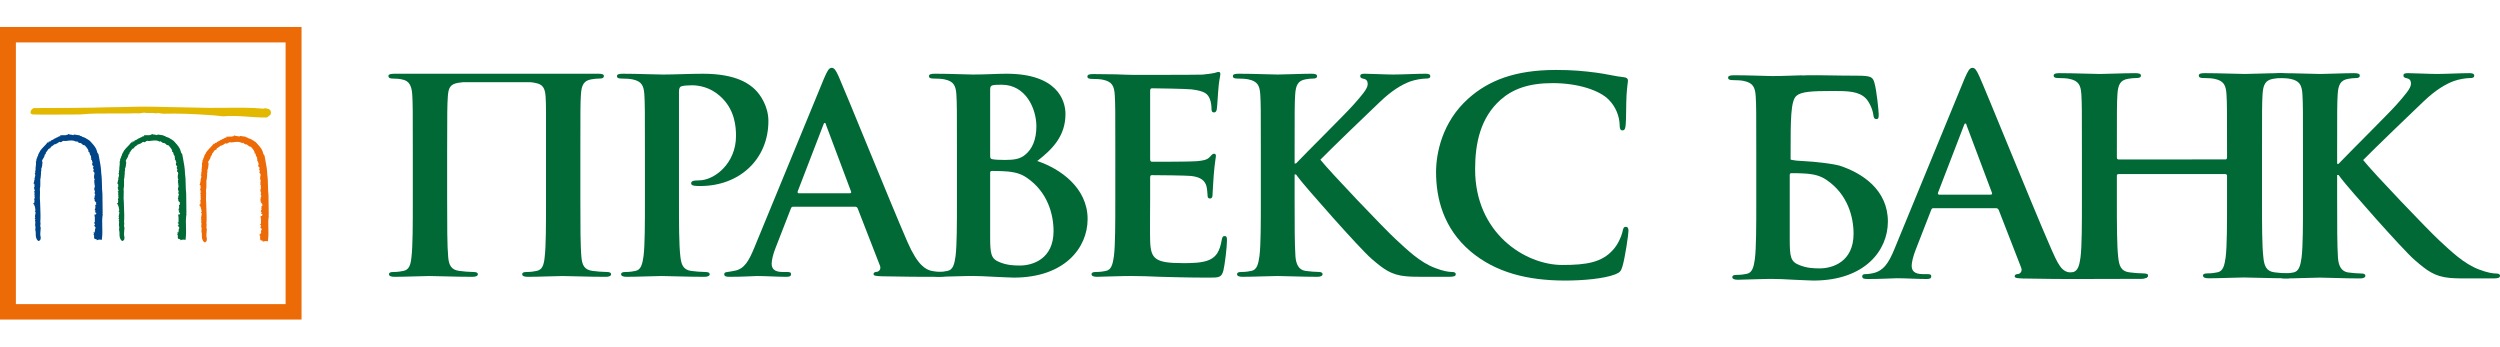 <svg width="202" height="28" viewBox="0 0 202 28" fill="none" xmlns="http://www.w3.org/2000/svg">
<g clip-path="url(#clip0)">
<path d="M21.789 8.856L21.791 8.854L21.782 8.848H21.781C21.633 8.762 21.409 8.714 21.258 8.778C20.297 8.688 19.378 8.699 18.404 8.708H18.375L18.336 8.71C17.849 8.715 17.345 8.72 16.841 8.714C12.763 8.632 12.763 8.632 12.763 8.632C11.809 8.606 10.76 8.615 9.733 8.652C8.972 8.658 8.233 8.677 7.481 8.698C6.697 8.718 4.825 8.724 3.708 8.727C3.112 8.729 2.8 8.729 2.759 8.732C2.627 8.739 2.468 8.917 2.464 9.061C2.462 9.142 2.511 9.234 2.654 9.247C2.759 9.258 3.434 9.261 4.665 9.258L5.918 9.252C6.252 9.249 6.408 9.256 6.48 9.249L6.488 9.247C7.411 9.159 8.339 9.164 9.235 9.169H9.246H9.303C9.883 9.173 10.484 9.175 11.087 9.151C11.211 9.179 11.344 9.153 11.472 9.13L11.491 9.126C11.549 9.116 11.607 9.103 11.663 9.1C11.8 9.138 11.957 9.136 12.123 9.133C12.282 9.13 12.446 9.126 12.595 9.161V9.164H12.62V9.159C12.751 9.116 12.87 9.14 12.995 9.164C12.999 9.164 13.019 9.167 13.019 9.167C13.079 9.179 13.136 9.188 13.19 9.189C14.355 9.158 15.645 9.2 17.251 9.319L18.012 9.399H18.022C18.696 9.334 19.395 9.385 20.072 9.431C20.075 9.433 20.09 9.433 20.09 9.433C20.597 9.469 21.077 9.504 21.554 9.494L21.555 9.499L21.584 9.488V9.481L21.836 9.287H21.837L21.848 9.275L21.846 9.273C21.933 9.146 21.908 8.96 21.789 8.856Z" fill="#E2B900"/>
<path d="M15.042 17.263L15.061 17.249L15.061 17.2L15.044 15.658V15.655V15.651C15.014 15.418 15.009 15.164 15.003 14.893C14.997 14.587 14.989 14.27 14.947 13.994C14.94 13.593 14.857 13.165 14.779 12.751L14.725 12.47L14.719 12.443L14.7 12.423C14.638 12.361 14.616 12.286 14.591 12.193C14.571 12.118 14.549 12.041 14.501 11.967C14.395 11.778 14.227 11.595 14.078 11.434L14.069 11.425C14.031 11.378 13.989 11.351 13.95 11.327C13.929 11.313 13.908 11.301 13.883 11.28L13.85 11.252L13.829 11.257L13.803 11.237C13.668 11.131 13.543 11.091 13.396 11.045L13.395 11.043C13.353 10.986 13.272 10.977 13.217 10.975V10.938L13.142 10.928L12.79 10.875L12.737 10.869L12.706 10.908C12.691 10.926 12.687 10.929 12.614 10.903C12.58 10.893 12.543 10.879 12.501 10.874L12.46 10.872L12.441 10.89C12.429 10.884 12.416 10.874 12.4 10.865L12.252 10.824L12.241 10.89C12.177 10.89 12.12 10.9 12.073 10.926H12H11.84L11.624 10.928L11.65 11.008L11.647 11.012C11.55 10.987 11.478 11.045 11.438 11.077C11.431 11.085 11.423 11.089 11.418 11.092C11.341 11.106 11.298 11.136 11.265 11.16C11.241 11.175 11.236 11.182 11.215 11.182L11.179 11.186L11.154 11.213C11.122 11.252 11.021 11.297 10.967 11.32L10.846 11.371L10.873 11.395C10.853 11.402 10.833 11.416 10.816 11.432H10.788H10.701V11.518V11.52C10.695 11.518 10.692 11.518 10.688 11.518L10.622 11.492C10.618 11.488 10.576 11.544 10.576 11.544C10.506 11.639 10.415 11.733 10.318 11.833C10.208 11.947 10.091 12.068 10.001 12.197L9.975 12.237L9.991 12.276C9.97 12.288 9.915 12.321 9.906 12.386C9.862 12.431 9.853 12.492 9.845 12.533C9.843 12.547 9.841 12.564 9.837 12.573C9.79 12.627 9.781 12.683 9.772 12.724C9.765 12.756 9.763 12.776 9.75 12.793L9.692 12.863L9.718 12.881C9.702 12.923 9.701 12.966 9.701 12.992C9.701 13.005 9.699 13.019 9.699 13.026L9.662 13.051L9.671 13.106C9.687 13.214 9.672 13.314 9.657 13.419C9.643 13.523 9.63 13.628 9.641 13.742C9.597 13.808 9.607 13.882 9.615 13.931C9.617 13.947 9.62 13.97 9.62 13.98L9.563 14.022L9.603 14.088C9.633 14.139 9.61 14.216 9.586 14.293C9.564 14.365 9.538 14.455 9.564 14.531C9.558 14.538 9.551 14.545 9.545 14.554C9.535 14.566 9.526 14.589 9.528 14.618C9.528 14.676 9.522 14.695 9.521 14.699L9.479 14.784L9.472 14.816L9.548 14.869C9.54 14.916 9.545 14.964 9.553 15.003C9.561 15.06 9.564 15.083 9.545 15.106L9.498 15.191L9.545 15.245C9.545 15.248 9.545 15.253 9.545 15.259C9.543 15.294 9.538 15.364 9.589 15.413C9.589 15.422 9.591 15.431 9.594 15.441L9.506 15.461L9.565 15.578C9.563 15.587 9.559 15.597 9.558 15.609C9.548 15.641 9.532 15.71 9.571 15.769C9.542 15.836 9.559 15.904 9.571 15.947C9.574 15.959 9.579 15.977 9.581 15.987C9.498 16.07 9.537 16.18 9.56 16.24C9.522 16.297 9.532 16.362 9.539 16.404L9.43 16.442L9.542 16.553C9.537 16.577 9.537 16.605 9.554 16.638C9.568 16.654 9.584 16.669 9.601 16.676L9.567 16.686C9.567 16.69 9.571 16.693 9.573 16.696H9.571L9.611 16.797L9.609 16.808C9.599 16.866 9.615 16.923 9.643 16.968C9.633 16.98 9.628 16.996 9.624 17.015L9.58 17.058L9.624 17.119C9.656 17.163 9.645 17.224 9.62 17.319C9.597 17.402 9.572 17.509 9.62 17.602L9.559 17.66L9.637 17.715C9.635 17.718 9.633 17.721 9.631 17.725C9.612 17.761 9.575 17.827 9.62 17.9L9.616 17.893C9.633 17.926 9.625 17.983 9.617 18.042C9.607 18.128 9.594 18.234 9.641 18.338L9.628 18.444L9.63 18.43C9.616 18.47 9.628 18.506 9.64 18.532L9.605 18.545L9.63 18.619C9.655 18.694 9.655 18.787 9.655 18.884C9.655 19.071 9.657 19.282 9.83 19.441L9.866 19.475L9.915 19.461C10.044 19.425 10.05 19.301 10.054 19.233C10.055 19.218 10.055 19.205 10.058 19.195L10.06 19.174L10.053 19.157C10.002 18.989 10.024 18.764 10.043 18.569C10.048 18.515 10.053 18.466 10.057 18.418L10.06 18.394L10.048 18.374C10.013 18.304 10.021 18.236 10.032 18.159C10.04 18.088 10.048 18.009 10.024 17.926C10.053 17.564 10.035 17.139 10.019 16.762C10.013 16.602 10.006 16.451 10.006 16.312L10.005 16.308L10.004 16.304C9.98 16.125 9.987 15.935 9.993 15.751C9.998 15.585 10.003 15.414 9.987 15.257C10.029 15.077 10.025 14.913 10.021 14.736C10.021 14.658 10.019 14.577 10.021 14.492L10.023 14.471L10.017 14.46C10.057 14.412 10.066 14.364 10.046 14.317C10.064 14.252 10.068 14.189 10.068 14.132C10.07 14.088 10.071 14.045 10.081 14.004L10.086 13.984L10.08 13.963C10.068 13.923 10.078 13.882 10.089 13.835C10.103 13.778 10.119 13.712 10.094 13.644C10.163 13.51 10.179 13.343 10.192 13.183L10.198 13.127C10.203 13.092 10.19 13.06 10.162 13.03C10.162 13.026 10.162 13.025 10.162 13.025C10.162 12.954 10.2 12.897 10.248 12.823C10.299 12.744 10.358 12.655 10.373 12.53L10.376 12.51L10.374 12.505C10.379 12.501 10.388 12.494 10.394 12.488C10.425 12.462 10.475 12.422 10.474 12.358C10.474 12.346 10.472 12.336 10.468 12.323C10.529 12.27 10.567 12.209 10.6 12.154C10.651 12.071 10.688 12.013 10.786 11.986L10.834 11.972L10.845 11.926C10.86 11.872 10.907 11.843 10.984 11.796C11.042 11.761 11.104 11.721 11.15 11.662C11.213 11.669 11.253 11.652 11.276 11.63C11.352 11.61 11.411 11.568 11.46 11.53C11.542 11.465 11.568 11.449 11.622 11.476L11.679 11.5L11.715 11.467C11.716 11.467 11.72 11.463 11.721 11.463C11.746 11.458 11.791 11.446 11.817 11.404C11.84 11.401 11.864 11.394 11.882 11.388C11.926 11.371 11.938 11.369 11.954 11.379C11.969 11.389 12 11.399 12.038 11.39L12.04 11.395L12.105 11.389L12.191 11.377C12.444 11.346 12.664 11.319 12.864 11.422L12.935 11.458L12.977 11.395C12.987 11.406 12.995 11.416 13.003 11.425C13.054 11.481 13.145 11.575 13.274 11.555C13.301 11.579 13.332 11.598 13.362 11.613C13.374 11.618 13.388 11.628 13.398 11.635V11.64L13.416 11.661C13.457 11.714 13.541 11.74 13.61 11.741C13.76 11.894 13.912 12.101 13.912 12.193V12.279H13.977C13.977 12.28 13.979 12.282 13.979 12.284C14.004 12.397 14.037 12.536 14.127 12.628C14.102 12.685 14.123 12.754 14.134 12.783C14.136 12.793 14.139 12.804 14.142 12.814L14.12 12.879L14.178 12.935L14.191 12.944C14.186 13.001 14.215 13.057 14.235 13.094C14.239 13.105 14.245 13.117 14.25 13.128L14.235 13.159C14.157 13.306 14.262 13.388 14.314 13.427C14.321 13.432 14.328 13.437 14.331 13.441C14.292 13.47 14.292 13.501 14.285 13.553L14.292 13.619L14.32 13.663C14.32 13.663 14.32 13.663 14.321 13.663C14.321 13.666 14.323 13.668 14.325 13.672C14.33 13.686 14.335 13.701 14.345 13.721L14.315 13.749L14.294 13.828L14.338 13.888L14.372 13.905C14.372 13.941 14.387 13.971 14.395 13.992C14.398 13.996 14.4 14.001 14.402 14.004L14.393 14.043C14.364 14.183 14.328 14.364 14.416 14.513C14.414 14.515 14.411 14.517 14.409 14.518C14.367 14.574 14.377 14.635 14.386 14.68C14.386 14.693 14.392 14.718 14.39 14.727L14.367 14.814C14.367 14.818 14.394 14.825 14.422 14.829C14.419 14.839 14.415 14.847 14.413 14.857L14.393 14.959H14.428C14.424 14.993 14.422 15.025 14.421 15.056C14.42 15.105 14.416 15.139 14.4 15.166L14.393 15.178L14.388 15.192C14.362 15.284 14.4 15.372 14.426 15.441C14.432 15.455 14.436 15.467 14.442 15.481C14.426 15.497 14.411 15.521 14.413 15.553C14.413 15.562 14.416 15.567 14.416 15.574L14.399 15.593L14.416 15.642C14.425 15.671 14.443 15.688 14.466 15.698L14.45 15.704C14.448 15.704 14.448 15.77 14.448 15.77V15.796L14.392 15.809L14.419 15.865C14.406 15.891 14.392 15.929 14.406 15.97L14.367 16.036C14.369 16.034 14.374 16.075 14.408 16.091C14.373 16.209 14.46 16.294 14.514 16.345C14.535 16.365 14.55 16.382 14.559 16.395H14.515L14.548 16.505L14.55 16.508C14.543 16.515 14.534 16.521 14.525 16.533L14.453 16.567L14.475 16.663L14.471 16.684C14.453 16.734 14.466 16.769 14.481 16.788C14.483 16.793 14.487 16.795 14.492 16.799C14.464 16.823 14.435 16.861 14.428 16.918L14.421 16.999L14.489 17.008C14.483 17.025 14.478 17.042 14.473 17.058C14.464 17.088 14.458 17.114 14.443 17.136H14.445C14.442 17.14 14.439 17.142 14.438 17.146L14.557 17.209C14.539 17.241 14.53 17.27 14.523 17.293C14.518 17.305 14.513 17.32 14.509 17.329C14.507 17.329 14.505 17.329 14.499 17.329H14.401L14.406 17.442C14.412 17.457 14.416 17.478 14.416 17.499C14.419 17.519 14.424 17.543 14.427 17.568V17.679C14.427 17.695 14.427 17.716 14.433 17.742L14.419 17.748L14.429 17.81C14.434 17.841 14.433 17.872 14.429 17.904C14.428 17.919 14.425 17.942 14.425 17.961L14.347 18.002L14.445 18.105L14.443 18.112C14.432 18.136 14.416 18.171 14.416 18.21H14.348L14.466 18.351C14.478 18.362 14.486 18.395 14.492 18.418C14.494 18.42 14.494 18.423 14.494 18.427C14.444 18.472 14.438 18.541 14.434 18.578C14.432 18.593 14.431 18.616 14.425 18.626L14.427 18.622L14.458 18.66C14.434 18.678 14.419 18.696 14.412 18.712C14.401 18.739 14.398 18.769 14.402 18.793H14.286L14.382 18.885L14.292 18.915L14.366 18.975V19.203C14.366 19.245 14.386 19.279 14.422 19.298C14.424 19.299 14.427 19.3 14.427 19.3C14.473 19.33 14.527 19.328 14.568 19.32V19.412L14.681 19.38C14.766 19.357 14.828 19.352 14.893 19.366L14.989 19.383L15.001 19.291C15.045 18.949 15.037 18.616 15.027 18.297C15.018 17.984 15.011 17.688 15.051 17.397C15.085 17.342 15.057 17.289 15.042 17.263Z" fill="#006935"/>
<path d="M8.275 17.263L8.296 17.249L8.294 17.2L8.276 15.658V15.655V15.651C8.247 15.418 8.242 15.164 8.237 14.893C8.229 14.587 8.224 14.27 8.18 13.994C8.173 13.593 8.091 13.165 8.012 12.751L7.958 12.47L7.953 12.443L7.933 12.423C7.869 12.361 7.848 12.286 7.824 12.193C7.804 12.118 7.782 12.041 7.733 11.967C7.629 11.778 7.457 11.595 7.31 11.434L7.302 11.425C7.265 11.378 7.22 11.351 7.183 11.327C7.161 11.313 7.141 11.301 7.118 11.28L7.084 11.252L7.062 11.257L7.035 11.237C6.901 11.131 6.777 11.091 6.631 11.045L6.628 11.043C6.586 10.986 6.507 10.977 6.452 10.975V10.938L6.375 10.928L6.023 10.875L5.97 10.869L5.94 10.908C5.926 10.926 5.923 10.929 5.848 10.903C5.813 10.893 5.777 10.879 5.735 10.874L5.694 10.872L5.674 10.89C5.663 10.884 5.651 10.874 5.634 10.865L5.487 10.824L5.475 10.89C5.41 10.89 5.354 10.9 5.308 10.926H5.233H5.075L4.859 10.928L4.884 11.008L4.88 11.012C4.785 10.987 4.712 11.045 4.672 11.077C4.665 11.085 4.657 11.089 4.651 11.092C4.575 11.106 4.531 11.136 4.5 11.16C4.477 11.175 4.469 11.182 4.448 11.182L4.412 11.186L4.388 11.213C4.355 11.252 4.254 11.297 4.199 11.32L4.081 11.371L4.106 11.395C4.087 11.402 4.069 11.416 4.051 11.432H4.024H3.935V11.518V11.52C3.93 11.518 3.926 11.518 3.922 11.518L3.858 11.492C3.852 11.488 3.811 11.544 3.811 11.544C3.742 11.639 3.65 11.733 3.554 11.833C3.441 11.947 3.326 12.068 3.236 12.197L3.208 12.237L3.226 12.276C3.205 12.288 3.151 12.321 3.143 12.386C3.097 12.431 3.088 12.492 3.081 12.533C3.078 12.547 3.075 12.564 3.073 12.573C3.025 12.627 3.014 12.683 3.007 12.724C3.002 12.756 2.998 12.776 2.984 12.793L2.929 12.863L2.954 12.881C2.937 12.923 2.935 12.966 2.935 12.992C2.935 13.005 2.935 13.019 2.934 13.026L2.896 13.051L2.906 13.106C2.921 13.214 2.907 13.314 2.891 13.419C2.876 13.523 2.862 13.628 2.875 13.742C2.832 13.808 2.841 13.882 2.849 13.931C2.853 13.947 2.856 13.97 2.854 13.98L2.797 14.022L2.837 14.088C2.868 14.139 2.843 14.216 2.821 14.293C2.799 14.365 2.772 14.455 2.8 14.531C2.793 14.538 2.785 14.545 2.779 14.554C2.771 14.566 2.762 14.589 2.764 14.618C2.764 14.676 2.758 14.695 2.754 14.699L2.713 14.784L2.706 14.816L2.783 14.869C2.774 14.916 2.78 14.964 2.787 15.003C2.796 15.06 2.798 15.083 2.78 15.106L2.734 15.191L2.78 15.245C2.78 15.248 2.78 15.253 2.778 15.259C2.777 15.294 2.774 15.364 2.822 15.413C2.824 15.422 2.826 15.431 2.827 15.441L2.741 15.461L2.798 15.578C2.797 15.587 2.793 15.597 2.791 15.609C2.782 15.641 2.767 15.71 2.803 15.769C2.777 15.836 2.793 15.904 2.804 15.947C2.807 15.959 2.811 15.977 2.813 15.987C2.734 16.07 2.772 16.18 2.793 16.24C2.756 16.297 2.765 16.362 2.773 16.404L2.663 16.442L2.774 16.553C2.77 16.577 2.77 16.605 2.788 16.638C2.801 16.654 2.818 16.669 2.835 16.676L2.801 16.686C2.801 16.69 2.803 16.693 2.803 16.696L2.842 16.797L2.842 16.808C2.832 16.866 2.845 16.923 2.874 16.968C2.864 16.98 2.858 16.996 2.855 17.015L2.813 17.058L2.855 17.119C2.889 17.163 2.876 17.224 2.852 17.319C2.83 17.402 2.801 17.509 2.854 17.602L2.791 17.66L2.868 17.715C2.867 17.718 2.863 17.721 2.861 17.725C2.842 17.761 2.808 17.827 2.851 17.9L2.848 17.893C2.863 17.926 2.858 17.983 2.85 18.042C2.838 18.128 2.824 18.234 2.873 18.338L2.858 18.444L2.861 18.43C2.848 18.47 2.858 18.506 2.872 18.532L2.836 18.545L2.861 18.619C2.886 18.694 2.888 18.787 2.888 18.884C2.888 19.071 2.888 19.282 3.061 19.441L3.099 19.475L3.148 19.461C3.277 19.425 3.283 19.301 3.287 19.233C3.287 19.218 3.288 19.205 3.289 19.195L3.291 19.174L3.287 19.157C3.234 18.989 3.257 18.764 3.277 18.569C3.281 18.515 3.287 18.466 3.29 18.418L3.292 18.394L3.282 18.374C3.246 18.304 3.254 18.236 3.265 18.159C3.275 18.088 3.284 18.009 3.257 17.926C3.286 17.564 3.268 17.139 3.254 16.762C3.248 16.602 3.24 16.451 3.239 16.312V16.308L3.237 16.304C3.216 16.125 3.221 15.935 3.227 15.751C3.232 15.585 3.237 15.414 3.221 15.257C3.262 15.077 3.26 14.913 3.257 14.736C3.256 14.658 3.254 14.577 3.257 14.492V14.471L3.253 14.46C3.291 14.412 3.301 14.364 3.281 14.317C3.3 14.252 3.302 14.189 3.303 14.132C3.305 14.088 3.306 14.045 3.316 14.004L3.321 13.984L3.314 13.963C3.304 13.923 3.314 13.882 3.326 13.835C3.34 13.778 3.353 13.712 3.329 13.644C3.399 13.51 3.413 13.343 3.427 13.183L3.434 13.127C3.438 13.092 3.427 13.06 3.397 13.03C3.397 13.026 3.397 13.025 3.397 13.025C3.397 12.954 3.434 12.897 3.482 12.823C3.535 12.744 3.594 12.655 3.609 12.53L3.612 12.51L3.611 12.505C3.616 12.501 3.625 12.494 3.631 12.488C3.663 12.462 3.712 12.422 3.71 12.358C3.709 12.346 3.709 12.336 3.705 12.323C3.766 12.27 3.803 12.209 3.838 12.154C3.888 12.071 3.924 12.013 4.021 11.986L4.07 11.972L4.083 11.926C4.097 11.872 4.144 11.843 4.22 11.796C4.278 11.761 4.341 11.721 4.388 11.662C4.451 11.669 4.489 11.652 4.512 11.63C4.589 11.61 4.647 11.568 4.698 11.53C4.777 11.465 4.805 11.449 4.859 11.476L4.916 11.5L4.951 11.467C4.953 11.467 4.958 11.463 4.958 11.463C4.985 11.458 5.029 11.446 5.055 11.404C5.08 11.401 5.101 11.394 5.12 11.388C5.165 11.371 5.176 11.369 5.191 11.379C5.207 11.389 5.238 11.399 5.274 11.39L5.276 11.395L5.342 11.389L5.427 11.377C5.682 11.346 5.901 11.319 6.1 11.422L6.173 11.458L6.214 11.395C6.222 11.406 6.231 11.416 6.24 11.425C6.292 11.481 6.38 11.575 6.509 11.555C6.538 11.579 6.569 11.598 6.598 11.613C6.609 11.618 6.624 11.628 6.634 11.635V11.64L6.652 11.661C6.692 11.714 6.777 11.74 6.845 11.741C6.994 11.894 7.147 12.101 7.147 12.193V12.279H7.211C7.211 12.28 7.211 12.282 7.211 12.284C7.237 12.397 7.271 12.536 7.362 12.628C7.335 12.685 7.358 12.754 7.368 12.783C7.372 12.793 7.375 12.804 7.377 12.814L7.355 12.879L7.413 12.935L7.427 12.944C7.423 13.001 7.45 13.057 7.47 13.094C7.475 13.105 7.481 13.117 7.484 13.128L7.47 13.159C7.393 13.306 7.498 13.388 7.549 13.427C7.558 13.432 7.562 13.437 7.569 13.441C7.528 13.47 7.53 13.501 7.523 13.553L7.53 13.619L7.556 13.663C7.558 13.663 7.558 13.663 7.558 13.663C7.559 13.666 7.559 13.668 7.561 13.672C7.566 13.686 7.571 13.701 7.582 13.721L7.552 13.749L7.531 13.828L7.575 13.888L7.61 13.905C7.609 13.941 7.623 13.971 7.634 13.992C7.635 13.996 7.636 14.001 7.639 14.004L7.631 14.043C7.6 14.183 7.564 14.364 7.654 14.513C7.652 14.515 7.649 14.517 7.646 14.518C7.603 14.574 7.616 14.635 7.621 14.68C7.624 14.693 7.628 14.718 7.628 14.727L7.602 14.814C7.602 14.818 7.633 14.825 7.658 14.829C7.657 14.839 7.652 14.847 7.651 14.857L7.63 14.959H7.667C7.662 14.993 7.658 15.025 7.658 15.056C7.658 15.105 7.657 15.139 7.637 15.166L7.629 15.178L7.624 15.192C7.599 15.284 7.634 15.372 7.662 15.441C7.668 15.455 7.672 15.467 7.677 15.481C7.662 15.497 7.648 15.521 7.649 15.553C7.649 15.562 7.652 15.567 7.655 15.574L7.635 15.593L7.652 15.642C7.661 15.671 7.678 15.688 7.701 15.698L7.687 15.704C7.684 15.704 7.684 15.77 7.684 15.77V15.796L7.626 15.809L7.655 15.865C7.641 15.891 7.626 15.929 7.641 15.97L7.604 16.036C7.605 16.034 7.61 16.075 7.644 16.091C7.609 16.209 7.696 16.294 7.748 16.345C7.771 16.365 7.786 16.382 7.794 16.395H7.75L7.783 16.505L7.785 16.508C7.776 16.515 7.768 16.521 7.76 16.533L7.688 16.567L7.711 16.663L7.704 16.684C7.688 16.734 7.701 16.769 7.714 16.788C7.719 16.793 7.722 16.795 7.726 16.799C7.699 16.823 7.67 16.861 7.665 16.918L7.655 16.999L7.724 17.008C7.719 17.025 7.713 17.042 7.709 17.058C7.7 17.088 7.693 17.114 7.677 17.136H7.678C7.676 17.14 7.673 17.142 7.672 17.146L7.79 17.209C7.772 17.241 7.764 17.27 7.758 17.293C7.754 17.305 7.748 17.32 7.742 17.329C7.742 17.329 7.741 17.329 7.735 17.329H7.636L7.641 17.442C7.647 17.457 7.65 17.478 7.652 17.499C7.654 17.519 7.657 17.543 7.663 17.568V17.679C7.663 17.695 7.664 17.716 7.668 17.742L7.654 17.748L7.664 17.81C7.668 17.841 7.666 17.872 7.664 17.904C7.663 17.919 7.661 17.942 7.661 17.961L7.581 18.002L7.679 18.105C7.678 18.109 7.677 18.11 7.677 18.11C7.666 18.136 7.652 18.171 7.652 18.21H7.583L7.702 18.351C7.711 18.362 7.721 18.395 7.727 18.418C7.729 18.42 7.729 18.423 7.729 18.427C7.683 18.472 7.673 18.541 7.67 18.578C7.667 18.593 7.665 18.616 7.662 18.626C7.662 18.626 7.662 18.622 7.664 18.622L7.693 18.66C7.671 18.678 7.656 18.696 7.648 18.712C7.636 18.739 7.634 18.769 7.638 18.793H7.522L7.618 18.885L7.527 18.915L7.602 18.975V19.203C7.602 19.245 7.621 19.279 7.658 19.298C7.659 19.299 7.661 19.3 7.661 19.3C7.709 19.33 7.762 19.328 7.804 19.32V19.411L7.916 19.379C8 19.356 8.064 19.352 8.13 19.366L8.224 19.382L8.237 19.291C8.282 18.948 8.272 18.616 8.263 18.297C8.255 17.983 8.246 17.688 8.29 17.396C8.318 17.342 8.291 17.289 8.275 17.263Z" fill="#004587"/>
<path d="M21.693 17.378L21.713 17.364V17.317L21.694 15.776V15.77V15.767C21.666 15.536 21.659 15.279 21.653 15.008C21.647 14.701 21.641 14.388 21.597 14.108C21.59 13.709 21.508 13.28 21.427 12.866L21.374 12.585L21.37 12.557L21.351 12.538C21.286 12.477 21.265 12.4 21.24 12.308C21.221 12.234 21.199 12.156 21.151 12.083C21.043 11.894 20.874 11.711 20.725 11.549L20.718 11.541C20.681 11.492 20.637 11.466 20.598 11.442C20.578 11.429 20.557 11.416 20.534 11.395L20.5 11.367L20.479 11.373L20.453 11.352C20.319 11.246 20.193 11.207 20.047 11.159H20.044C20 11.101 19.923 11.093 19.865 11.09V11.052L19.791 11.042L19.438 10.989L19.387 10.983L19.355 11.024C19.342 11.04 19.339 11.043 19.263 11.017C19.231 11.008 19.192 10.993 19.151 10.989L19.111 10.984L19.089 11.005C19.079 10.998 19.065 10.989 19.049 10.981L18.903 10.938L18.892 11.003C18.826 11.003 18.769 11.017 18.723 11.04H18.651H18.491L18.275 11.042L18.301 11.122C18.299 11.124 18.298 11.125 18.296 11.127C18.2 11.103 18.128 11.159 18.086 11.193C18.081 11.198 18.073 11.205 18.067 11.208C17.99 11.221 17.947 11.252 17.917 11.276C17.894 11.292 17.887 11.297 17.865 11.298L17.83 11.302L17.805 11.327C17.773 11.367 17.672 11.409 17.617 11.433L17.498 11.486L17.524 11.509C17.504 11.518 17.484 11.53 17.467 11.548H17.441H17.353V11.633V11.636C17.348 11.636 17.343 11.634 17.34 11.633L17.275 11.606C17.27 11.602 17.229 11.66 17.229 11.66C17.158 11.754 17.068 11.848 16.971 11.945C16.86 12.063 16.744 12.182 16.653 12.314L16.626 12.351L16.643 12.392C16.622 12.404 16.568 12.437 16.558 12.499C16.514 12.547 16.505 12.608 16.496 12.65C16.496 12.661 16.492 12.679 16.489 12.685C16.442 12.743 16.432 12.798 16.424 12.839C16.419 12.873 16.415 12.89 16.4 12.907L16.346 12.976L16.369 12.995C16.353 13.035 16.353 13.079 16.353 13.105C16.353 13.118 16.351 13.132 16.35 13.142L16.315 13.164L16.321 13.22C16.337 13.327 16.323 13.427 16.307 13.534C16.294 13.636 16.281 13.74 16.292 13.858C16.25 13.92 16.26 13.996 16.266 14.044C16.268 14.059 16.273 14.084 16.271 14.093L16.214 14.136L16.255 14.201C16.285 14.251 16.262 14.329 16.238 14.407C16.217 14.477 16.191 14.57 16.217 14.645C16.21 14.651 16.203 14.657 16.198 14.666C16.188 14.678 16.18 14.702 16.181 14.73C16.181 14.788 16.175 14.809 16.174 14.813L16.134 14.895L16.125 14.928L16.201 14.981C16.193 15.031 16.2 15.077 16.206 15.116C16.215 15.172 16.218 15.195 16.201 15.219L16.153 15.301L16.2 15.357C16.2 15.36 16.2 15.364 16.2 15.371C16.197 15.409 16.193 15.476 16.242 15.525C16.244 15.535 16.245 15.543 16.247 15.552L16.161 15.574L16.218 15.691C16.216 15.699 16.213 15.709 16.211 15.72C16.203 15.752 16.186 15.821 16.222 15.882C16.195 15.95 16.211 16.015 16.224 16.059C16.228 16.073 16.231 16.088 16.233 16.101C16.151 16.183 16.191 16.295 16.213 16.351C16.176 16.408 16.184 16.476 16.193 16.516L16.081 16.552L16.194 16.664C16.189 16.689 16.189 16.718 16.208 16.747C16.22 16.766 16.237 16.779 16.254 16.787L16.221 16.797C16.221 16.801 16.224 16.804 16.224 16.809H16.224L16.265 16.909L16.263 16.919C16.254 16.979 16.268 17.034 16.297 17.079C16.287 17.09 16.281 17.106 16.279 17.127L16.235 17.168L16.279 17.228C16.31 17.275 16.298 17.334 16.274 17.431C16.253 17.514 16.227 17.619 16.276 17.711L16.214 17.77L16.293 17.825C16.289 17.83 16.288 17.834 16.286 17.835C16.266 17.871 16.229 17.94 16.275 18.01L16.272 18.003C16.289 18.036 16.281 18.093 16.272 18.154C16.262 18.24 16.25 18.345 16.297 18.447L16.282 18.553L16.286 18.541C16.272 18.582 16.284 18.615 16.297 18.641L16.261 18.657L16.286 18.731C16.311 18.805 16.311 18.899 16.311 18.997C16.311 19.181 16.311 19.393 16.485 19.552L16.522 19.587L16.572 19.574C16.7 19.536 16.706 19.411 16.711 19.344C16.712 19.33 16.712 19.316 16.713 19.306L16.715 19.288L16.711 19.269C16.657 19.099 16.679 18.877 16.699 18.68C16.704 18.628 16.709 18.578 16.713 18.529L16.715 18.506L16.703 18.485C16.669 18.416 16.677 18.348 16.688 18.271C16.697 18.2 16.704 18.12 16.68 18.037C16.71 17.675 16.691 17.25 16.676 16.873C16.669 16.714 16.664 16.563 16.661 16.425V16.421L16.66 16.414C16.637 16.239 16.644 16.048 16.649 15.861C16.654 15.697 16.658 15.527 16.643 15.369C16.683 15.189 16.681 15.025 16.677 14.852C16.677 14.772 16.675 14.69 16.677 14.605L16.679 14.585L16.672 14.573C16.713 14.526 16.72 14.479 16.701 14.431C16.721 14.363 16.724 14.302 16.726 14.246C16.727 14.2 16.729 14.157 16.737 14.117L16.742 14.097L16.737 14.076C16.727 14.039 16.736 13.994 16.747 13.947C16.761 13.89 16.774 13.823 16.75 13.758C16.82 13.623 16.834 13.457 16.848 13.296L16.854 13.242C16.858 13.207 16.846 13.173 16.817 13.143V13.138C16.817 13.066 16.855 13.009 16.903 12.937C16.956 12.858 17.014 12.767 17.031 12.644L17.032 12.624L17.031 12.621C17.036 12.614 17.045 12.608 17.051 12.603C17.083 12.575 17.131 12.536 17.131 12.471C17.131 12.459 17.129 12.449 17.125 12.437C17.185 12.384 17.224 12.322 17.257 12.267C17.308 12.186 17.344 12.126 17.441 12.1L17.49 12.085L17.501 12.039C17.516 11.985 17.563 11.955 17.64 11.911C17.698 11.874 17.76 11.836 17.806 11.778C17.871 11.783 17.909 11.766 17.931 11.743C18.009 11.724 18.067 11.681 18.116 11.643C18.198 11.577 18.225 11.565 18.28 11.589L18.335 11.615L18.37 11.579C18.373 11.579 18.376 11.577 18.379 11.577C18.404 11.572 18.447 11.559 18.475 11.52C18.498 11.514 18.521 11.507 18.539 11.501C18.584 11.486 18.594 11.483 18.611 11.494C18.628 11.503 18.656 11.514 18.692 11.505L18.696 11.512L18.761 11.503L18.847 11.491C19.101 11.46 19.322 11.432 19.519 11.536L19.59 11.575L19.633 11.514C19.644 11.523 19.653 11.533 19.66 11.54C19.711 11.595 19.8 11.69 19.93 11.67C19.957 11.694 19.99 11.713 20.018 11.729C20.029 11.735 20.046 11.744 20.055 11.751V11.754L20.072 11.776C20.112 11.829 20.199 11.854 20.266 11.857C20.414 12.009 20.567 12.216 20.567 12.307V12.393H20.633L20.634 12.4C20.66 12.512 20.692 12.652 20.782 12.743C20.757 12.8 20.778 12.87 20.789 12.901C20.792 12.909 20.795 12.92 20.799 12.93L20.777 12.994L20.834 13.052L20.849 13.059C20.844 13.117 20.871 13.173 20.891 13.213C20.895 13.221 20.901 13.233 20.906 13.244L20.893 13.275C20.813 13.424 20.919 13.505 20.969 13.543C20.978 13.549 20.984 13.553 20.99 13.56C20.951 13.589 20.951 13.62 20.944 13.672L20.951 13.735L20.978 13.779H20.98C20.982 13.782 20.984 13.785 20.984 13.788C20.988 13.8 20.993 13.819 21.005 13.838L20.973 13.865L20.952 13.943L20.996 14.004L21.032 14.021C21.03 14.056 21.044 14.087 21.053 14.108C21.054 14.112 21.058 14.116 21.06 14.121L21.052 14.16C21.021 14.3 20.985 14.482 21.076 14.629C21.073 14.631 21.07 14.633 21.07 14.633C21.026 14.69 21.038 14.752 21.044 14.797C21.046 14.811 21.052 14.834 21.049 14.844L21.026 14.931C21.026 14.935 21.055 14.941 21.082 14.947C21.077 14.956 21.074 14.966 21.073 14.974L21.053 15.077H21.089C21.082 15.111 21.082 15.145 21.08 15.172C21.078 15.224 21.077 15.259 21.059 15.286L21.051 15.296L21.046 15.31C21.02 15.402 21.056 15.49 21.084 15.56C21.089 15.574 21.094 15.586 21.099 15.599C21.084 15.614 21.069 15.639 21.072 15.671C21.072 15.68 21.075 15.685 21.076 15.692L21.059 15.711L21.073 15.761C21.083 15.791 21.101 15.808 21.124 15.819L21.108 15.822C21.104 15.822 21.104 15.888 21.104 15.888V15.911L21.049 15.929L21.077 15.985C21.063 16.008 21.049 16.047 21.063 16.09L21.024 16.156C21.024 16.156 21.033 16.194 21.067 16.211C21.031 16.328 21.118 16.412 21.171 16.464C21.191 16.486 21.207 16.5 21.217 16.514H21.172L21.204 16.624L21.206 16.626C21.199 16.636 21.19 16.642 21.181 16.651L21.109 16.686L21.132 16.78L21.124 16.805C21.108 16.852 21.122 16.887 21.137 16.909C21.14 16.913 21.143 16.915 21.147 16.918C21.121 16.944 21.09 16.982 21.086 17.037L21.077 17.118L21.145 17.127C21.139 17.146 21.133 17.16 21.129 17.177C21.12 17.21 21.115 17.236 21.099 17.255H21.1C21.098 17.26 21.095 17.262 21.095 17.265L21.21 17.328C21.195 17.36 21.184 17.392 21.178 17.413C21.174 17.426 21.169 17.439 21.165 17.448C21.165 17.448 21.16 17.448 21.156 17.448H21.057L21.062 17.561C21.069 17.578 21.07 17.595 21.072 17.619C21.075 17.64 21.077 17.662 21.083 17.688V17.798C21.083 17.812 21.085 17.837 21.088 17.86L21.075 17.867L21.085 17.928C21.09 17.959 21.087 17.991 21.085 18.021C21.084 18.039 21.083 18.057 21.084 18.08L21.002 18.12L21.1 18.224C21.1 18.226 21.099 18.228 21.098 18.23C21.087 18.256 21.074 18.29 21.074 18.329H21.003L21.121 18.471C21.132 18.481 21.142 18.514 21.147 18.537C21.15 18.54 21.15 18.541 21.152 18.544C21.102 18.589 21.094 18.659 21.09 18.695C21.089 18.71 21.086 18.735 21.082 18.741L21.083 18.74L21.113 18.778C21.09 18.796 21.075 18.814 21.069 18.832C21.056 18.86 21.056 18.888 21.058 18.911H20.942L21.037 19.005L20.948 19.033L21.022 19.093V19.324C21.022 19.364 21.043 19.4 21.077 19.415C21.077 19.415 21.083 19.417 21.085 19.419C21.13 19.449 21.181 19.449 21.225 19.438V19.533L21.339 19.499C21.422 19.475 21.484 19.471 21.549 19.484L21.645 19.503L21.656 19.412C21.701 19.069 21.693 18.735 21.685 18.416C21.676 18.103 21.668 17.807 21.709 17.515C21.736 17.457 21.709 17.405 21.693 17.378Z" fill="#ED6B06"/>
<path d="M23.076 24.573H1.283V3.428H23.076V24.573ZM-0.001 2.18V25.82H24.365V2.18H-0.001Z" fill="#ED6B06"/>
<path d="M188.84 12.274C188.84 8.94 188.84 8.326 188.885 7.623C188.929 6.856 189.11 6.483 189.722 6.373C189.994 6.329 190.128 6.308 190.354 6.308C190.535 6.308 190.67 6.264 190.67 6.11C190.67 5.956 190.512 5.911 190.198 5.911C189.428 5.911 188.003 5.977 187.461 5.977C186.919 5.977 185.496 5.911 184.296 5.911C183.958 5.911 183.8 5.956 183.8 6.11C183.8 6.264 183.935 6.308 184.184 6.308C184.499 6.308 184.884 6.33 185.065 6.373C185.81 6.527 185.992 6.878 186.036 7.623C186.081 8.326 186.081 8.939 186.081 12.274V16.134C186.081 18.152 186.081 19.887 185.968 20.807C185.878 21.443 185.764 21.926 185.314 22.014C185.109 22.056 184.838 22.1 184.498 22.1C184.227 22.1 184.138 22.166 184.138 22.276C184.138 22.43 184.296 22.497 184.589 22.497C185.495 22.497 186.919 22.431 187.438 22.431C188.003 22.431 189.427 22.497 190.693 22.497C190.942 22.497 191.123 22.431 191.123 22.276C191.123 22.166 191.011 22.1 190.83 22.1C190.536 22.1 190.039 22.056 189.722 22.014C189.155 21.925 188.953 21.442 188.908 20.829C188.841 19.886 188.841 18.152 188.841 16.134V14.138H188.954L189.204 14.466C189.677 15.102 194.128 20.171 195.126 21.027C196.096 21.86 196.708 22.343 197.929 22.454C198.404 22.497 198.809 22.497 199.488 22.497H201.455C201.886 22.497 202 22.431 202 22.276C202 22.147 201.862 22.1 201.702 22.1C201.432 22.1 200.98 22.035 200.302 21.773C199.081 21.311 198.066 20.326 197.069 19.403C196.189 18.589 191.758 13.964 190.943 12.931C191.71 12.142 195.126 8.853 195.826 8.194C196.798 7.273 197.567 6.812 198.268 6.549C198.696 6.395 199.263 6.307 199.578 6.307C199.803 6.307 199.917 6.263 199.917 6.109C199.917 5.955 199.76 5.91 199.534 5.91C198.831 5.91 197.587 5.976 196.887 5.976C196.278 5.976 195.033 5.91 194.559 5.91C194.31 5.91 194.198 5.955 194.198 6.109C194.198 6.241 194.288 6.284 194.492 6.329C194.717 6.372 194.808 6.525 194.808 6.766C194.808 7.14 194.311 7.688 193.679 8.413C193.023 9.159 189.722 12.426 188.955 13.238H188.841L188.84 12.274Z" fill="#006935"/>
<path d="M171.179 12.883C171.111 12.883 171.043 12.839 171.043 12.729V12.269C171.043 8.937 171.043 8.323 171.088 7.621C171.134 6.854 171.315 6.481 171.925 6.371C172.196 6.327 172.399 6.306 172.58 6.306C172.851 6.306 172.987 6.261 172.987 6.108C172.987 5.955 172.829 5.911 172.513 5.911C171.631 5.911 170.208 5.977 169.665 5.977C169.055 5.977 167.631 5.911 166.411 5.911C166.095 5.911 165.937 5.954 165.937 6.108C165.937 6.261 166.072 6.306 166.321 6.306C166.637 6.306 167.02 6.328 167.202 6.371C167.947 6.525 168.128 6.875 168.173 7.621C168.219 8.322 168.219 8.936 168.219 12.269V16.128C168.219 18.144 168.219 19.877 168.105 20.798C168.015 21.433 167.902 21.916 167.45 22.003C167.246 22.047 166.976 22.091 166.637 22.091C166.366 22.091 166.275 22.156 166.275 22.266C166.275 22.42 166.433 22.486 166.727 22.486C167.631 22.486 169.054 22.42 169.574 22.42C170.207 22.42 171.63 22.486 173.099 22.486C173.37 22.486 173.551 22.42 173.551 22.266C173.551 22.156 173.438 22.091 173.189 22.091C172.85 22.091 172.353 22.047 172.037 22.003C171.359 21.916 171.224 21.433 171.156 20.819C171.043 19.877 171.043 18.144 171.043 16.127V14.198C171.043 14.088 171.111 14.067 171.179 14.067H179.81C179.877 14.067 179.945 14.111 179.945 14.198V16.127C179.945 18.143 179.945 19.876 179.832 20.797C179.742 21.433 179.629 21.915 179.176 22.002C178.973 22.047 178.702 22.09 178.363 22.09C178.092 22.09 178.002 22.156 178.002 22.266C178.002 22.419 178.16 22.485 178.477 22.485C179.358 22.485 180.782 22.42 181.301 22.42C181.934 22.42 183.358 22.485 184.826 22.485C185.097 22.485 185.278 22.42 185.278 22.266C185.278 22.156 185.165 22.09 184.916 22.09C184.577 22.09 184.08 22.047 183.764 22.002C183.086 21.915 182.95 21.432 182.882 20.818C182.77 19.876 182.77 18.143 182.77 16.127V12.268C182.77 8.936 182.77 8.322 182.815 7.62C182.86 6.853 183.042 6.481 183.651 6.371C183.923 6.327 184.125 6.305 184.307 6.305C184.578 6.305 184.713 6.261 184.713 6.107C184.713 5.954 184.555 5.91 184.239 5.91C183.358 5.91 181.934 5.976 181.392 5.976C180.782 5.976 179.358 5.91 178.138 5.91C177.822 5.91 177.664 5.954 177.664 6.107C177.664 6.261 177.799 6.305 178.047 6.305C178.364 6.305 178.749 6.327 178.928 6.371C179.674 6.524 179.855 6.875 179.9 7.62C179.945 8.322 179.945 8.935 179.945 12.268V12.729C179.945 12.839 179.877 12.882 179.81 12.882L171.179 12.883Z" fill="#006935"/>
<path d="M148.651 13.388C148.001 13.211 146.569 13.056 145.828 13.023C145.284 12.999 144.971 12.965 144.769 12.922C144.736 12.915 144.706 12.904 144.681 12.885V12.479C144.681 9.656 144.681 8.135 145.158 7.738C145.544 7.408 146.345 7.351 148.118 7.351C149.322 7.351 150.208 7.372 150.777 7.968C151.049 8.254 151.322 8.872 151.368 9.291C151.39 9.489 151.435 9.621 151.618 9.621C151.777 9.621 151.8 9.511 151.8 9.246C151.8 9.003 151.64 7.35 151.459 6.71C151.323 6.225 151.209 6.115 150.027 6.115C148.391 6.115 147 6.061 145.977 6.084C145.853 6.089 145.732 6.094 145.614 6.098V6.084C144.926 6.097 144.143 6.146 143.191 6.146C142.741 6.146 141.321 6.08 140.127 6.08C139.79 6.08 139.632 6.123 139.632 6.277C139.632 6.43 139.767 6.473 140.015 6.473C140.331 6.473 140.714 6.496 140.895 6.541C141.636 6.691 141.817 7.042 141.862 7.786C141.907 8.485 141.907 9.097 141.907 12.419V16.265C141.907 18.277 141.907 20.002 141.795 20.921C141.706 21.555 141.592 22.037 141.142 22.125C140.939 22.168 140.668 22.211 140.331 22.211C140.061 22.211 139.97 22.277 139.97 22.386C139.97 22.538 140.127 22.604 140.421 22.604C140.871 22.604 141.457 22.56 141.975 22.56C142.515 22.538 143.012 22.538 143.259 22.538C143.598 22.538 144.272 22.56 144.948 22.604C145.602 22.626 146.256 22.669 146.525 22.669C150.67 22.669 152.541 20.244 152.541 17.904C152.541 15.349 150.497 13.998 148.651 13.388ZM147.043 21.686C146.525 21.686 146.006 21.664 145.398 21.423C144.677 21.14 144.611 20.767 144.611 19.325V14.146C144.611 14.036 144.655 13.992 144.746 13.992C145.082 13.992 145.308 13.992 145.714 14.014C146.592 14.058 147.11 14.212 147.584 14.539C149.296 15.695 149.768 17.531 149.768 18.888C149.769 21.162 148.055 21.686 147.043 21.686Z" fill="#006935"/>
<path d="M173.46 22.136L167.602 22.179V21.988C167.553 22.013 167.5 22.026 167.444 22.026C166.58 22.026 166.331 21.486 165.549 19.673C164.1 16.34 160.484 7.387 159.936 6.18C159.711 5.675 159.576 5.48 159.373 5.48C159.147 5.48 159.009 5.722 158.735 6.356L153.064 20.138C152.611 21.229 152.18 21.975 151.141 22.109C150.958 22.131 150.943 22.149 150.735 22.149C150.553 22.149 150.468 22.197 150.468 22.327C150.468 22.502 150.603 22.544 150.898 22.544C152.068 22.544 153.018 22.481 153.266 22.481C153.971 22.481 154.939 22.544 155.662 22.544C155.914 22.544 156.045 22.502 156.045 22.327C156.045 22.197 155.98 22.149 155.711 22.149H155.369C154.669 22.149 154.463 21.867 154.463 21.473C154.463 21.209 154.583 20.683 154.803 20.138L156.027 16.997C156.071 16.866 156.115 16.82 156.229 16.82H161.269C161.38 16.82 161.453 16.867 161.501 16.974L163.309 21.624C163.418 21.888 163.264 22.089 163.103 22.133C162.876 22.151 162.786 22.198 162.786 22.328C162.786 22.482 163.058 22.482 163.465 22.503C165.274 22.544 166.924 22.544 167.738 22.544C168.246 22.544 171.516 22.531 172.982 22.531C173.301 22.531 173.551 22.444 173.551 22.269C173.551 22.207 173.518 22.164 173.46 22.136ZM160.844 15.729H156.684C156.591 15.729 156.57 15.658 156.591 15.569L158.669 10.174C158.697 10.086 158.736 9.974 158.806 9.974C158.872 9.974 158.897 10.086 158.919 10.174L160.955 15.591C160.975 15.658 160.955 15.729 160.844 15.729Z" fill="#006935"/>
<path d="M52.109 12.251C52.109 8.952 52.109 8.345 52.065 7.65C52.02 6.912 51.841 6.565 51.103 6.413C50.924 6.37 50.544 6.348 50.231 6.348C49.985 6.348 49.851 6.305 49.851 6.153C49.851 6.001 50.007 5.958 50.343 5.958C51.529 5.958 52.938 6.023 53.564 6.023C54.481 6.023 55.778 5.958 56.807 5.958C59.604 5.958 60.611 6.869 60.968 7.195C61.461 7.65 62.087 8.627 62.087 9.778C62.087 12.86 59.76 15.03 56.584 15.03C56.472 15.03 56.226 15.03 56.114 15.009C56.002 14.987 55.846 14.965 55.846 14.813C55.846 14.64 56.002 14.575 56.472 14.575C57.725 14.575 59.469 13.207 59.469 10.993C59.469 10.277 59.402 8.823 58.149 7.738C57.343 7.022 56.426 6.891 55.912 6.891C55.577 6.891 55.241 6.913 55.04 6.978C54.928 7.022 54.861 7.152 54.861 7.391V16.073C54.861 18.07 54.861 19.785 54.973 20.718C55.04 21.326 55.174 21.803 55.845 21.89C56.158 21.933 56.651 21.977 56.986 21.977C57.232 21.977 57.344 22.042 57.344 22.15C57.344 22.302 57.165 22.367 56.919 22.367C55.442 22.367 54.033 22.302 53.452 22.302C52.938 22.302 51.528 22.367 50.633 22.367C50.343 22.367 50.186 22.302 50.186 22.15C50.186 22.042 50.276 21.977 50.544 21.977C50.879 21.977 51.148 21.933 51.35 21.89C51.797 21.803 51.909 21.326 51.998 20.696C52.11 19.785 52.11 18.07 52.11 16.073L52.109 12.251Z" fill="#006935"/>
<path d="M64.095 16.702C63.983 16.702 63.938 16.746 63.893 16.876L62.685 19.98C62.461 20.522 62.35 21.044 62.35 21.304C62.35 21.695 62.551 21.977 63.244 21.977H63.58C63.848 21.977 63.915 22.02 63.915 22.15C63.915 22.324 63.781 22.367 63.535 22.367C62.819 22.367 61.858 22.302 61.164 22.302C60.917 22.302 60.107 22.367 58.944 22.367C58.653 22.367 58.519 22.324 58.519 22.15C58.519 22.02 58.61 22 58.787 21.977C59.077 21.937 59.148 21.911 59.325 21.882C60.148 21.752 60.515 21.065 60.962 19.98L66.577 6.348C66.846 5.719 66.98 5.48 67.203 5.48C67.405 5.48 67.539 5.676 67.763 6.175C68.299 7.368 71.879 16.225 73.31 19.524C74.16 21.477 74.809 21.781 75.279 21.89C75.615 21.955 75.951 21.977 76.219 21.977C76.397 21.977 76.51 21.998 76.51 22.15C76.51 22.324 76.308 22.367 75.481 22.367C74.675 22.367 73.043 22.367 71.253 22.324C70.85 22.302 70.582 22.302 70.582 22.15C70.582 22.02 70.671 21.977 70.895 21.955C71.052 21.912 71.208 21.716 71.096 21.456L69.307 16.855C69.262 16.746 69.195 16.702 69.083 16.702H64.095ZM68.659 15.616C68.77 15.616 68.793 15.551 68.77 15.486L66.757 10.125C66.734 10.038 66.712 9.93 66.645 9.93C66.578 9.93 66.533 10.038 66.511 10.125L64.453 15.465C64.43 15.551 64.453 15.616 64.542 15.616H68.659Z" fill="#006935"/>
<path d="M77.321 12.251C77.321 8.952 77.321 8.344 77.276 7.65C77.231 6.912 77.052 6.565 76.314 6.413C76.135 6.369 75.755 6.348 75.442 6.348C75.196 6.348 75.062 6.304 75.062 6.152C75.062 6 75.218 5.957 75.554 5.957C76.739 5.957 78.149 6.022 78.596 6.022C79.693 6.022 80.565 5.957 81.325 5.957C85.374 5.957 86.09 8.063 86.09 9.213C86.09 10.993 85.038 12.056 83.808 13.011C85.643 13.619 87.879 15.16 87.879 17.7C87.879 20.022 86.023 22.431 81.907 22.431C81.638 22.431 80.99 22.388 80.341 22.366C79.67 22.323 78.999 22.301 78.664 22.301C78.418 22.301 77.926 22.301 77.388 22.323C76.874 22.323 76.293 22.366 75.845 22.366C75.555 22.366 75.398 22.301 75.398 22.149C75.398 22.041 75.487 21.976 75.756 21.976C76.091 21.976 76.36 21.932 76.561 21.889C77.008 21.802 77.12 21.325 77.21 20.695C77.321 19.784 77.321 18.069 77.321 16.072L77.321 12.251ZM80.004 12.62C80.004 12.794 80.071 12.837 80.161 12.859C80.362 12.902 80.698 12.924 81.212 12.924C81.951 12.924 82.443 12.837 82.823 12.512C83.404 12.055 83.74 11.274 83.74 10.211C83.74 8.757 82.867 6.847 80.944 6.847C80.63 6.847 80.429 6.847 80.206 6.89C80.049 6.933 80.004 7.02 80.004 7.259V12.62ZM82.957 14.356C82.487 14.031 81.973 13.879 81.1 13.835C80.698 13.813 80.474 13.813 80.138 13.813C80.049 13.813 80.004 13.857 80.004 13.965V19.109C80.004 20.542 80.071 20.911 80.787 21.193C81.391 21.432 81.905 21.454 82.42 21.454C83.427 21.454 85.127 20.933 85.127 18.675C85.127 17.33 84.657 15.506 82.957 14.356Z" fill="#006935"/>
<path d="M104.606 13.206H104.718C105.477 12.403 108.744 9.169 109.393 8.431C110.019 7.715 110.511 7.172 110.511 6.803C110.511 6.565 110.421 6.413 110.198 6.369C109.996 6.326 109.907 6.282 109.907 6.152C109.907 6 110.019 5.957 110.265 5.957C110.734 5.957 111.964 6.022 112.569 6.022C113.262 6.022 114.493 5.957 115.186 5.957C115.41 5.957 115.567 6 115.567 6.152C115.567 6.304 115.455 6.348 115.23 6.348C114.917 6.348 114.358 6.434 113.933 6.586C113.24 6.847 112.479 7.303 111.517 8.214C110.824 8.865 107.445 12.121 106.685 12.903C107.491 13.923 111.875 18.503 112.747 19.306C113.731 20.217 114.738 21.194 115.946 21.65C116.617 21.911 117.064 21.976 117.333 21.976C117.49 21.976 117.624 22.019 117.624 22.149C117.624 22.301 117.512 22.366 117.087 22.366H115.141C114.47 22.366 114.067 22.366 113.598 22.323C112.39 22.215 111.786 21.736 110.824 20.912C109.839 20.065 105.433 15.051 104.963 14.422L104.717 14.096H104.605V16.071C104.605 18.068 104.605 19.783 104.672 20.716C104.718 21.324 104.918 21.802 105.477 21.888C105.791 21.932 106.283 21.975 106.574 21.975C106.753 21.975 106.865 22.04 106.865 22.149C106.865 22.301 106.686 22.366 106.44 22.366C105.187 22.366 103.778 22.301 103.219 22.301C102.705 22.301 101.295 22.366 100.4 22.366C100.109 22.366 99.953 22.301 99.953 22.149C99.953 22.04 100.041 21.975 100.31 21.975C100.646 21.975 100.915 21.932 101.116 21.888C101.563 21.802 101.675 21.324 101.764 20.695C101.876 19.783 101.876 18.068 101.876 16.071V12.251C101.876 8.952 101.876 8.344 101.831 7.65C101.787 6.912 101.608 6.565 100.87 6.413C100.691 6.369 100.31 6.348 99.997 6.348C99.751 6.348 99.617 6.304 99.617 6.152C99.617 6 99.773 5.957 100.108 5.957C101.294 5.957 102.703 6.022 103.24 6.022C103.778 6.022 105.187 5.957 105.947 5.957C106.26 5.957 106.417 6 106.417 6.152C106.417 6.304 106.283 6.348 106.104 6.348C105.88 6.348 105.746 6.369 105.477 6.413C104.874 6.52 104.695 6.89 104.65 7.65C104.605 8.344 104.605 8.952 104.605 12.251V13.206H104.606Z" fill="#006935"/>
<path d="M118.809 20.303C116.617 18.436 116.034 16.005 116.034 13.9C116.034 12.424 116.505 9.863 118.652 7.953C120.262 6.52 122.388 5.652 125.721 5.652C127.107 5.652 127.935 5.739 128.965 5.869C129.814 5.978 130.531 6.173 131.202 6.238C131.448 6.26 131.537 6.368 131.537 6.499C131.537 6.672 131.47 6.933 131.425 7.692C131.381 8.408 131.403 9.602 131.358 10.036C131.336 10.362 131.291 10.536 131.09 10.536C130.911 10.536 130.866 10.362 130.866 10.058C130.844 9.385 130.553 8.626 129.993 8.061C129.255 7.301 127.51 6.716 125.453 6.716C123.507 6.716 122.231 7.193 121.247 8.061C119.613 9.515 119.189 11.578 119.189 13.683C119.189 18.849 123.237 21.41 126.235 21.41C128.225 21.41 129.434 21.192 130.328 20.194C130.708 19.782 130.999 19.152 131.089 18.762C131.156 18.415 131.201 18.328 131.38 18.328C131.536 18.328 131.581 18.48 131.581 18.653C131.581 18.914 131.313 20.802 131.089 21.54C130.977 21.909 130.888 22.018 130.508 22.169C129.613 22.517 127.913 22.669 126.481 22.669C123.417 22.669 120.845 22.018 118.809 20.303Z" fill="#006935"/>
<path d="M49.018 21.976C48.683 21.976 48.191 21.932 47.878 21.889C47.207 21.802 47.05 21.412 46.983 20.825C46.893 19.892 46.893 18.177 46.893 16.071V12.251C46.893 8.952 46.893 8.344 46.938 7.65C46.983 6.89 47.161 6.52 47.765 6.413C48.034 6.369 48.213 6.348 48.436 6.348C48.66 6.348 48.794 6.304 48.794 6.131C48.794 6 48.615 5.957 48.324 5.957C47.475 5.957 32.773 5.957 31.923 5.957C31.565 5.957 31.386 6 31.386 6.131C31.386 6.304 31.52 6.348 31.744 6.348C32.012 6.348 32.304 6.369 32.55 6.434C33.042 6.543 33.265 6.912 33.31 7.65C33.355 8.345 33.355 8.952 33.355 12.251V16.072C33.355 18.178 33.355 19.893 33.243 20.804C33.176 21.433 33.042 21.802 32.594 21.89C32.393 21.933 32.124 21.977 31.788 21.977C31.52 21.977 31.431 22.042 31.431 22.15C31.431 22.302 31.587 22.367 31.878 22.367C32.773 22.367 34.182 22.302 34.697 22.302C35.301 22.302 36.71 22.367 38.187 22.367C38.433 22.367 38.612 22.302 38.612 22.15C38.612 22.042 38.5 21.977 38.254 21.977C37.919 21.977 37.426 21.933 37.113 21.89C36.442 21.803 36.285 21.412 36.218 20.826C36.129 19.893 36.129 18.178 36.129 16.072V12.251C36.129 8.952 36.139 8.504 36.184 7.809C36.229 7.05 36.408 6.802 37.012 6.693C37.163 6.669 37.286 6.652 37.404 6.642H42.847C43.013 6.654 43.176 6.676 43.324 6.716C43.816 6.824 44.04 7.072 44.085 7.81C44.129 8.504 44.118 8.953 44.118 12.252V16.073C44.118 18.178 44.118 19.893 44.007 20.805C43.94 21.434 43.805 21.803 43.358 21.89C43.157 21.934 42.888 21.977 42.552 21.977C42.284 21.977 42.194 22.042 42.194 22.151C42.194 22.303 42.351 22.368 42.642 22.368C43.536 22.368 44.946 22.303 45.46 22.303C46.065 22.303 47.474 22.368 48.951 22.368C49.197 22.368 49.376 22.303 49.376 22.151C49.376 22.041 49.264 21.976 49.018 21.976Z" fill="#006935"/>
<path d="M90.118 12.269C90.118 8.976 90.118 8.37 90.073 7.676C90.028 6.939 89.85 6.592 89.113 6.441C88.935 6.398 88.554 6.376 88.242 6.376C87.997 6.376 87.862 6.332 87.862 6.181C87.862 6.029 88.019 5.985 88.354 5.985C88.957 5.985 89.604 6.006 90.163 6.006C90.744 6.028 91.257 6.05 91.57 6.05C92.284 6.05 96.728 6.05 97.152 6.029C97.577 5.986 97.934 5.942 98.113 5.899C98.224 5.878 98.358 5.812 98.47 5.812C98.582 5.812 98.604 5.899 98.604 6.007C98.604 6.159 98.492 6.419 98.426 7.415C98.403 7.632 98.359 8.586 98.314 8.845C98.291 8.953 98.247 9.084 98.09 9.084C97.934 9.084 97.889 8.975 97.889 8.78C97.889 8.629 97.867 8.26 97.755 8C97.598 7.609 97.375 7.35 96.258 7.22C95.879 7.177 93.534 7.134 93.087 7.134C92.975 7.134 92.931 7.199 92.931 7.35V12.832C92.931 12.984 92.954 13.07 93.087 13.07C93.578 13.07 96.147 13.07 96.66 13.027C97.196 12.983 97.531 12.919 97.732 12.702C97.888 12.529 97.978 12.42 98.09 12.42C98.179 12.42 98.246 12.463 98.246 12.593C98.246 12.723 98.157 13.07 98.067 14.175C98.045 14.609 97.978 15.475 97.978 15.627C97.978 15.8 97.978 16.039 97.776 16.039C97.621 16.039 97.576 15.953 97.576 15.843C97.553 15.627 97.553 15.344 97.486 15.063C97.375 14.63 97.061 14.306 96.236 14.217C95.811 14.175 93.6 14.152 93.064 14.152C92.953 14.152 92.931 14.24 92.931 14.37V16.084C92.931 16.821 92.908 18.814 92.931 19.441C92.975 20.937 93.332 21.261 95.61 21.261C96.191 21.261 97.129 21.261 97.709 21.001C98.29 20.741 98.558 20.286 98.714 19.398C98.759 19.159 98.804 19.073 98.96 19.073C99.138 19.073 99.138 19.245 99.138 19.463C99.138 19.961 98.96 21.435 98.848 21.868C98.691 22.432 98.49 22.432 97.642 22.432C95.967 22.432 94.739 22.388 93.779 22.367C92.819 22.323 92.126 22.302 91.457 22.302C91.211 22.302 90.72 22.302 90.184 22.323C89.671 22.323 89.09 22.367 88.644 22.367C88.353 22.367 88.197 22.302 88.197 22.149C88.197 22.042 88.286 21.976 88.554 21.976C88.889 21.976 89.156 21.933 89.357 21.891C89.804 21.803 89.916 21.327 90.005 20.698C90.116 19.789 90.116 18.077 90.116 16.084L90.118 12.269Z" fill="#006935"/>
</g>
<defs>
<clipPath id="clip0">
<rect width="202" height="28" fill="white"/>
</clipPath>
</defs>
</svg>
